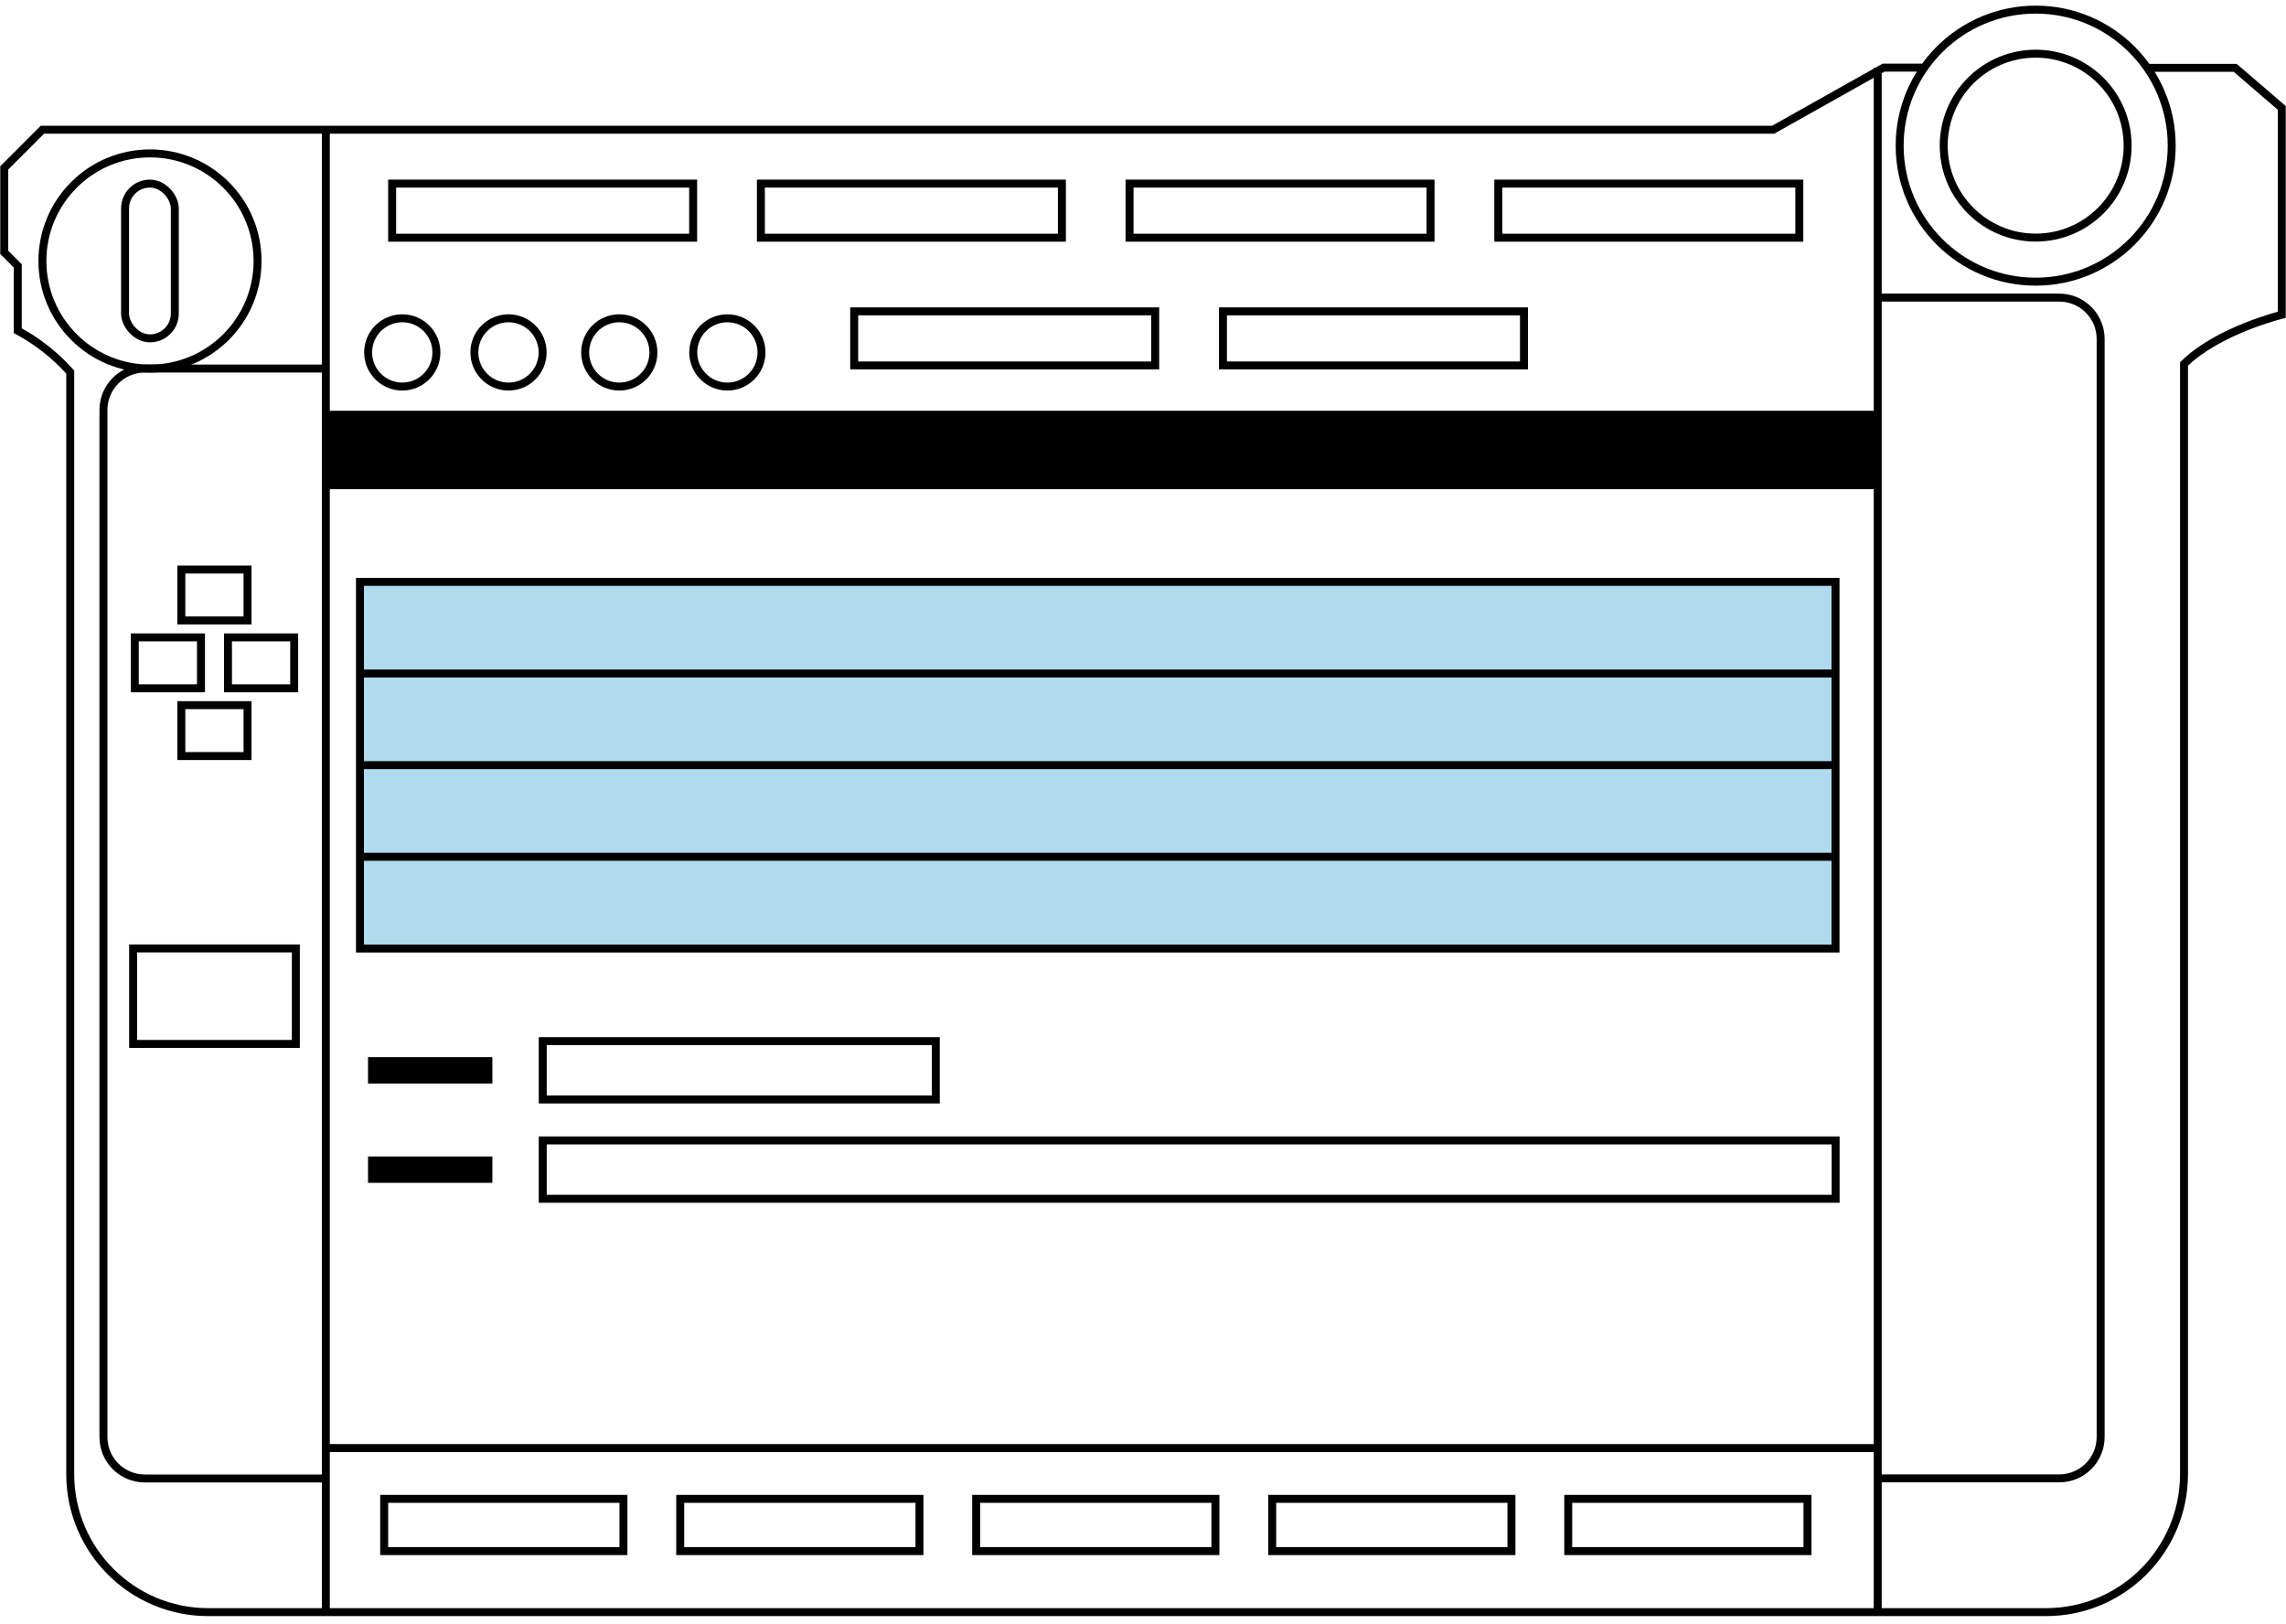 <?xml version="1.0" encoding="UTF-8"?>
<svg width="221px" height="157px" viewBox="0 0 221 157" version="1.1" xmlns="http://www.w3.org/2000/svg" xmlns:xlink="http://www.w3.org/1999/xlink">
    <!-- Generator: Sketch 48.2 (47327) - http://www.bohemiancoding.com/sketch -->
    <title>Untitled</title>
    <desc>Created with Sketch.</desc>
    <defs></defs>
    <g id="Page-1" stroke="none" stroke-width="1" fill="none" fill-rule="evenodd">
        <g id="Software-Robot-Tools_virtual-tp">
            <rect id="Rectangle-path" fill="#B0DAEE" fill-rule="nonzero" x="34.8" y="56.25" width="142.65" height="35.45"></rect>
            <rect id="Rectangle-path" stroke="#000000" stroke-width="0.77" x="34.8" y="56.25" width="142.65" height="35.45"></rect>
            <path d="M185.81,6.54 L182.1,6.54 L171.42,12.54 L4.1,12.54 L0.41,16.23 L0.41,24.39 L1.72,25.71 L1.72,31.97 C3.629,32.999 5.345,34.352 6.79,35.97 L6.79,142.51 C6.79,149.877 12.763,155.85 20.13,155.85 L197.8,155.85 C205.167,155.85 211.14,149.877 211.14,142.51 L211.14,35.19 C214.43,31.94 220.59,30.43 220.59,30.43 L220.59,10.43 L216.09,6.56 L207.71,6.56" id="Shape" stroke="#000000" stroke-width="0.77"></path>
            <circle id="Oval" stroke="#000000" stroke-width="0.77" cx="196.8" cy="14.08" r="13.15"></circle>
            <circle id="Oval" stroke="#000000" stroke-width="0.77" cx="196.8" cy="14.08" r="8.89"></circle>
            <circle id="Oval" stroke="#000000" stroke-width="0.77" cx="14.5" cy="25.23" r="10.4"></circle>
            <rect id="Rectangle-path" stroke="#000000" stroke-width="0.77" x="12.09" y="17.75" width="4.81" height="14.96" rx="2.4"></rect>
            <path d="M31.5,155.85 L31.5,12.5" id="Shape" stroke="#000000" stroke-width="0.77"></path>
            <path d="M181.53,155.85 L181.53,6.54" id="Shape" stroke="#000000" stroke-width="0.77"></path>
            <rect id="Rectangle-path" stroke="#000000" stroke-width="0.77" x="17.53" y="55.06" width="6.4" height="4.92"></rect>
            <rect id="Rectangle-path" stroke="#000000" stroke-width="0.77" x="17.53" y="68.17" width="6.4" height="4.92"></rect>
            <rect id="Rectangle-path" stroke="#000000" stroke-width="0.77" x="13.03" y="61.62" width="6.4" height="4.92"></rect>
            <rect id="Rectangle-path" stroke="#000000" stroke-width="0.77" x="22.04" y="61.62" width="6.4" height="4.92"></rect>
            <rect id="Rectangle-path" stroke="#000000" stroke-width="0.77" x="12.87" y="91.69" width="15.73" height="9.23"></rect>
            <rect id="Rectangle-path" stroke="#000000" stroke-width="0.77" x="37.91" y="17.75" width="29.1" height="5.23"></rect>
            <rect id="Rectangle-path" stroke="#000000" stroke-width="0.77" x="73.56" y="17.75" width="29.1" height="5.23"></rect>
            <rect id="Rectangle-path" stroke="#000000" stroke-width="0.77" x="109.2" y="17.75" width="29.1" height="5.23"></rect>
            <rect id="Rectangle-path" stroke="#000000" stroke-width="0.77" x="82.58" y="30.1" width="29.1" height="5.23"></rect>
            <rect id="Rectangle-path" stroke="#000000" stroke-width="0.77" x="118.23" y="30.1" width="29.1" height="5.23"></rect>
            <rect id="Rectangle-path" stroke="#000000" stroke-width="0.77" x="144.85" y="17.75" width="29.1" height="5.23"></rect>
            <rect id="Rectangle-path" fill="#000000" fill-rule="nonzero" x="31.5" y="39.71" width="150.03" height="7.58"></rect>
            <circle id="Oval" stroke="#000000" stroke-width="0.77" cx="38.89" cy="34.07" r="3.3"></circle>
            <circle id="Oval" stroke="#000000" stroke-width="0.77" cx="49.16" cy="34.07" r="3.3"></circle>
            <circle id="Oval" stroke="#000000" stroke-width="0.77" cx="59.87" cy="34.07" r="3.3"></circle>
            <circle id="Oval" stroke="#000000" stroke-width="0.77" cx="70.32" cy="34.07" r="3.3"></circle>
            <path d="M34.8,65.11 L177.45,65.11" id="Shape" stroke="#000000" stroke-width="0.77"></path>
            <path d="M34.8,73.97 L177.45,73.97" id="Shape" stroke="#000000" stroke-width="0.77"></path>
            <path d="M34.8,82.83 L177.45,82.83" id="Shape" stroke="#000000" stroke-width="0.77"></path>
            <rect id="Rectangle-path" stroke="#000000" stroke-width="0.77" x="52.47" y="110.25" width="124.99" height="5.64"></rect>
            <rect id="Rectangle-path" stroke="#000000" stroke-width="0.77" x="52.47" y="100.65" width="38" height="5.64"></rect>
            <rect id="Rectangle-path" fill="#000000" fill-rule="nonzero" x="35.58" y="102.2" width="12.02" height="2.55"></rect>
            <rect id="Rectangle-path" fill="#000000" fill-rule="nonzero" x="35.58" y="111.8" width="12.02" height="2.55"></rect>
            <path d="M31.5,139.99 L181.53,139.99" id="Shape" stroke="#000000" stroke-width="0.77"></path>
            <path d="M31.5,35.63 L14,35.63 C11.791,35.63 10,37.421 10,39.63 L10,138.93 C10,141.139 11.791,142.93 14,142.93 L31.5,142.93" id="Shape" stroke="#000000" stroke-width="0.77"></path>
            <path d="M181.53,28.77 L199.08,28.77 C201.289,28.77 203.08,30.561 203.08,32.77 L203.08,138.92 C203.08,141.129 201.289,142.92 199.08,142.92 L181.53,142.92" id="Shape" stroke="#000000" stroke-width="0.77"></path>
            <rect id="Rectangle-path" stroke="#000000" stroke-width="0.77" x="37.14" y="144.9" width="23.13" height="5.05"></rect>
            <rect id="Rectangle-path" stroke="#000000" stroke-width="0.77" x="65.76" y="144.9" width="23.13" height="5.05"></rect>
            <rect id="Rectangle-path" stroke="#000000" stroke-width="0.77" x="94.37" y="144.9" width="23.13" height="5.05"></rect>
            <rect id="Rectangle-path" stroke="#000000" stroke-width="0.77" x="122.99" y="144.9" width="23.13" height="5.05"></rect>
            <rect id="Rectangle-path" stroke="#000000" stroke-width="0.77" x="151.61" y="144.9" width="23.13" height="5.05"></rect>
        </g>
    </g>
</svg>